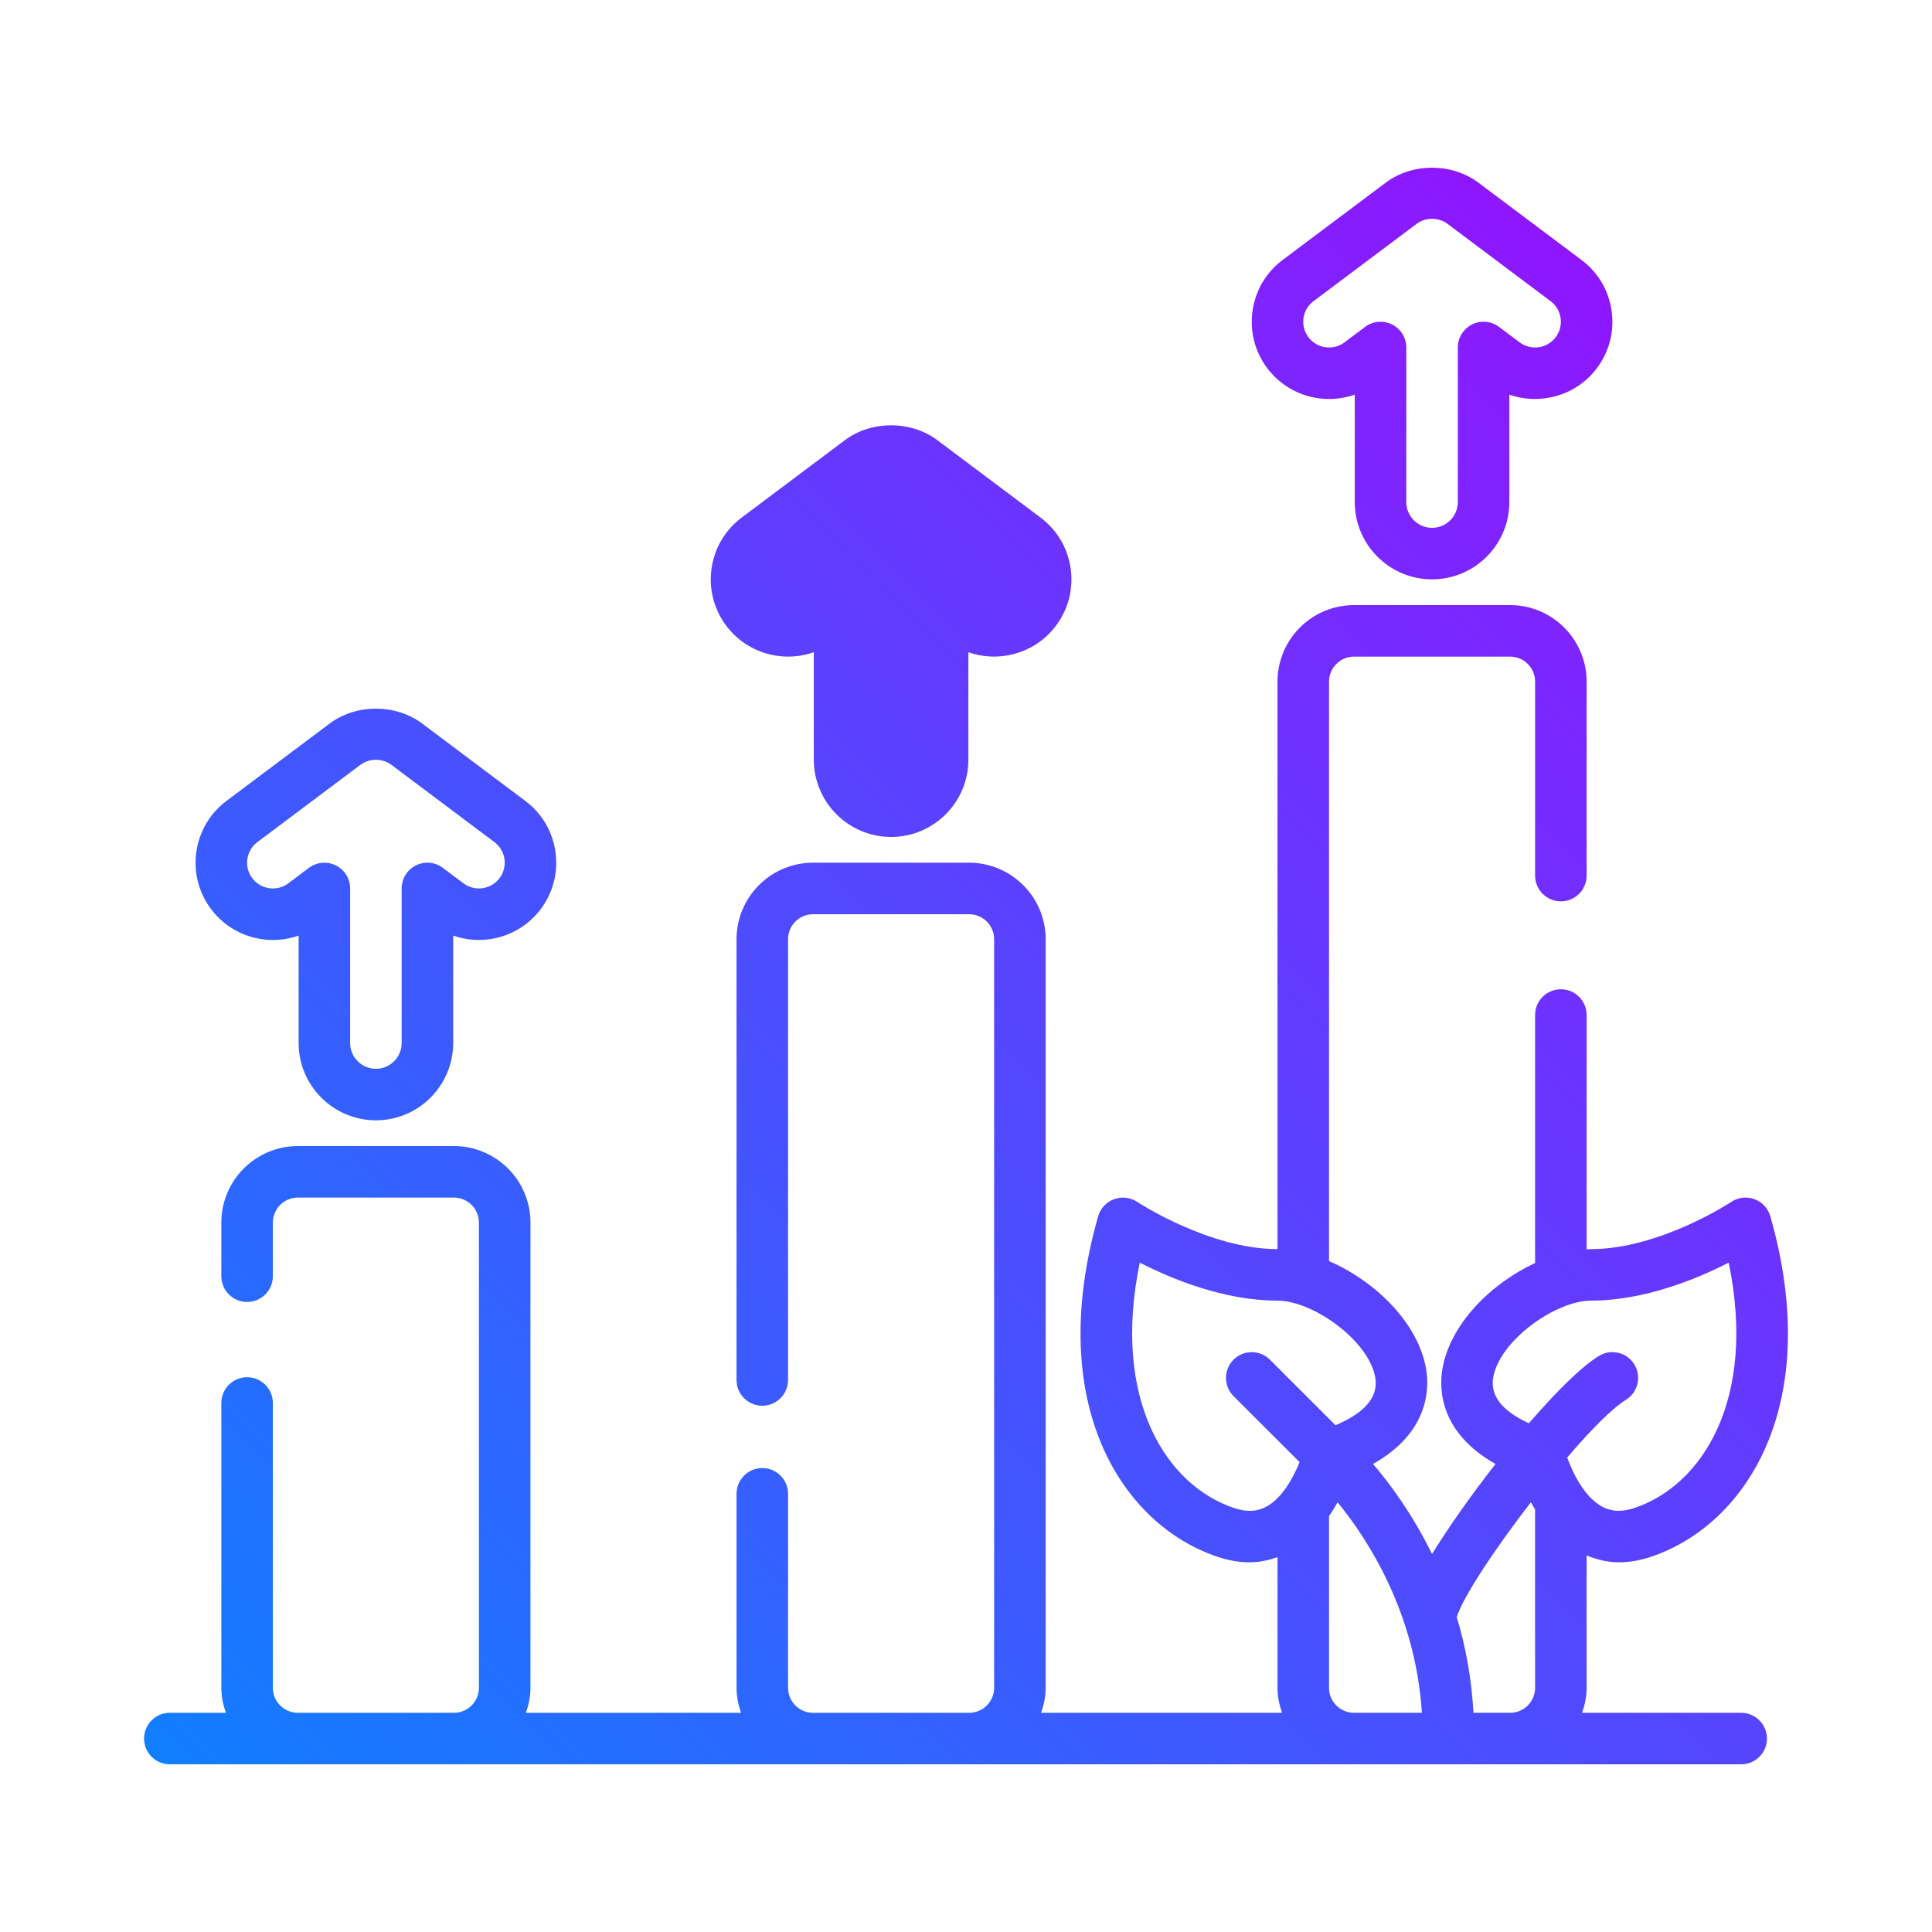 <?xml version="1.0" encoding="UTF-8" standalone="no"?>
<svg data-id="raise" enable-background="new 0 0 300 300" height="512" viewBox="0 0 300 300" width="512" xmlns="http://www.w3.org/2000/svg" xmlns:xlink="http://www.w3.org/1999/xlink"><linearGradient id="SVGID_1_" gradientUnits="userSpaceOnUse" x1="51.712" x2="279.027" y1="300.96" y2="73.645"><stop offset="0" stop-color="#107eff"/><stop offset="1" stop-color="#8f16ff"/></linearGradient><g><path d="m46.37 145.275v16.686c0 6.617 5.383 12 12 12s12-5.383 12-12v-16.686c4.805 1.693 10.375.178 13.598-4.111 0-.002 0-.002 0-.002 1.926-2.564 2.734-5.725 2.281-8.896-.453-3.176-2.113-5.982-4.68-7.902l-16-12c-4.125-3.098-10.273-3.098-14.398 0l-16 11.998c-2.566 1.922-4.227 4.729-4.68 7.904-.453 3.172.355 6.332 2.281 8.898 3.223 4.293 8.793 5.812 13.598 4.111zm-6.403-14.514 16-12c1.398-1.047 3.406-1.047 4.805 0l16 12.002c.855.639 1.406 1.574 1.559 2.631.148 1.057-.121 2.111-.762 2.967-1.324 1.764-3.836 2.121-5.602.797l-3.199-2.398c-1.211-.912-2.836-1.055-4.188-.377-1.355.678-2.211 2.062-2.211 3.578v24c0 2.205-1.793 4-4 4s-4-1.795-4-4v-24c0-1.516-.855-2.9-2.211-3.578-.566-.283-1.18-.422-1.789-.422-.848 0-1.695.27-2.398.799l-3.203 2.4c-1.762 1.326-4.273.961-5.598-.799-.641-.855-.91-1.908-.762-2.967.153-1.057.704-1.992 1.559-2.633zm86.403-29.486v16.686c0 6.617 5.383 12 12 12s12-5.383 12-12v-16.686c4.801 1.691 10.375.178 13.598-4.111 0-.002 0-.002 0-.002 1.926-2.564 2.734-5.725 2.281-8.896-.453-3.176-2.113-5.982-4.68-7.902l-16-12c-4.125-3.098-10.273-3.098-14.398 0l-16 11.998c-2.566 1.922-4.227 4.729-4.68 7.904-.453 3.172.355 6.332 2.281 8.898 3.223 4.293 8.797 5.81 13.598 4.111zm84-40v16.685c0 6.617 5.383 12 12 12s12-5.383 12-12v-16.685c4.805 1.689 10.375.178 13.598-4.111 0-.002 0-.002 0-.002 1.926-2.564 2.734-5.725 2.281-8.896-.453-3.176-2.113-5.982-4.68-7.902l-16-12c-4.125-3.098-10.273-3.098-14.398 0l-16 11.998c-2.566 1.922-4.227 4.729-4.68 7.904-.453 3.172.355 6.332 2.281 8.898 3.223 4.293 8.793 5.808 13.598 4.111zm-6.403-14.514 16-12c1.398-1.047 3.406-1.047 4.805 0l16 12.002c.855.639 1.406 1.574 1.559 2.631.148 1.057-.121 2.111-.762 2.967-1.324 1.768-3.836 2.119-5.602.797l-3.199-2.398c-1.211-.912-2.836-1.059-4.188-.377-1.355.678-2.211 2.062-2.211 3.578v24c0 2.205-1.793 4-4 4s-4-1.795-4-4v-24c0-1.516-.855-2.9-2.211-3.578-.566-.283-1.18-.422-1.789-.422-.848 0-1.695.27-2.398.799l-3.203 2.4c-1.762 1.33-4.277.959-5.598-.799-.641-.855-.91-1.908-.762-2.967.153-1.057.704-1.992 1.559-2.633zm66.403 219.199h-24.704c.426-1.222.704-2.513.704-3.879v-20.55c1.587.64 3.238 1.064 4.973 1.064 1.617 0 3.285-.279 4.969-.84 14.816-4.939 26.949-23.598 18.582-52.895-.352-1.227-1.27-2.215-2.469-2.654-1.195-.445-2.539-.283-3.598.426-.109.072-11.117 7.328-21.781 7.328-.22 0-.451.029-.676.039v-36.386c0-2.209-1.789-4-4-4s-4 1.791-4 4v38.506c-6.846 3.178-13.269 9.511-14.414 16.562-.487 3.013-.399 9.77 8.268 14.645-3.756 4.803-7.284 9.797-9.859 13.985-3.043-6.205-6.529-10.914-9.165-13.989 8.66-4.875 8.747-11.629 8.26-14.641-1.182-7.283-7.996-13.793-15.09-16.858v-89.984c0-2.139 1.738-3.879 3.879-3.879h24.242c2.141 0 3.879 1.74 3.879 3.879v30.121c0 2.209 1.789 4 4 4s4-1.791 4-4v-30.121c0-6.551-5.328-11.879-11.879-11.879h-24.242c-6.551 0-11.879 5.328-11.879 11.879v88.121c-10.605 0-21.676-7.258-21.785-7.33-1.059-.703-2.395-.857-3.598-.422-1.195.441-2.113 1.426-2.465 2.652-8.367 29.297 3.766 47.955 18.582 52.895 1.684.561 3.352.84 4.969.84 1.489 0 2.913-.325 4.297-.797v20.283c0 1.365.279 2.657.704 3.879h-37.409c.426-1.222.704-2.513.704-3.879v-116.242c0-6.551-5.328-11.879-11.879-11.879h-24.242c-6.551 0-11.879 5.328-11.879 11.879v68.441c0 2.209 1.789 4 4 4s4-1.791 4-4v-68.441c0-2.139 1.738-3.879 3.879-3.879h24.242c2.141 0 3.879 1.74 3.879 3.879v116.242c0 2.139-1.738 3.879-3.879 3.879h-24.242c-2.141 0-3.879-1.74-3.879-3.879v-30.121c0-2.209-1.789-4-4-4s-4 1.791-4 4v30.121c0 1.365.279 2.657.704 3.879h-33.408c.426-1.222.704-2.513.704-3.879v-72.242c0-6.551-5.328-11.879-11.879-11.879h-24.242c-6.551 0-11.879 5.328-11.879 11.879v8.328c0 2.209 1.789 4 4 4s4-1.791 4-4v-8.328c0-2.139 1.738-3.879 3.879-3.879h24.242c2.141 0 3.879 1.74 3.879 3.879v72.242c0 2.139-1.738 3.879-3.879 3.879h-24.242c-2.141 0-3.879-1.74-3.879-3.879v-44.229c0-2.209-1.789-4-4-4s-4 1.791-4 4v44.229c0 1.365.279 2.657.704 3.879h-8.703c-2.211 0-4 1.791-4 4s1.789 4 4 4h244c2.211 0 4-1.791 4-4s-1.789-4-4-4zm-41.571 0c-.296-5.416-1.24-10.382-2.596-14.859.938-3.085 5.938-10.61 11.509-17.832.201.367.429.736.657 1.109v27.704c0 2.139-1.738 3.879-3.879 3.879h-5.691zm3.055-51.996c.941-5.797 9.719-12.004 15.191-12.004 8.305 0 16.43-3.361 21.387-5.902 4.402 21.312-4.133 34.602-14.652 38.107-1.957.648-3.551.58-5.012-.219-2.764-1.507-4.577-5.273-5.415-7.627 3.604-4.204 6.962-7.628 9.115-8.953 1.879-1.158 2.465-3.621 1.309-5.502-1.156-1.883-3.617-2.471-5.504-1.311-2.769 1.704-6.731 5.665-10.867 10.455-4.117-1.895-6.006-4.251-5.552-7.044zm-35.207 19.983c-1.469.799-3.055.871-5.012.219-10.52-3.506-19.055-16.795-14.652-38.107 4.957 2.541 13.082 5.902 21.387 5.902 5.473 0 14.25 6.207 15.191 12.004.478 2.939-1.607 5.402-6.187 7.344l-10.176-10.176c-1.562-1.562-4.094-1.562-5.656 0s-1.562 4.094 0 5.656l10.256 10.246c-.932 2.344-2.659 5.554-5.151 6.912zm9.723 28.135v-26.656c.496-.721.943-1.442 1.332-2.154 4.738 5.791 12.101 17.202 13.09 32.689h-10.543c-2.141-.001-3.879-1.741-3.879-3.879z" fill="url(#SVGID_1_)"/></g></svg>